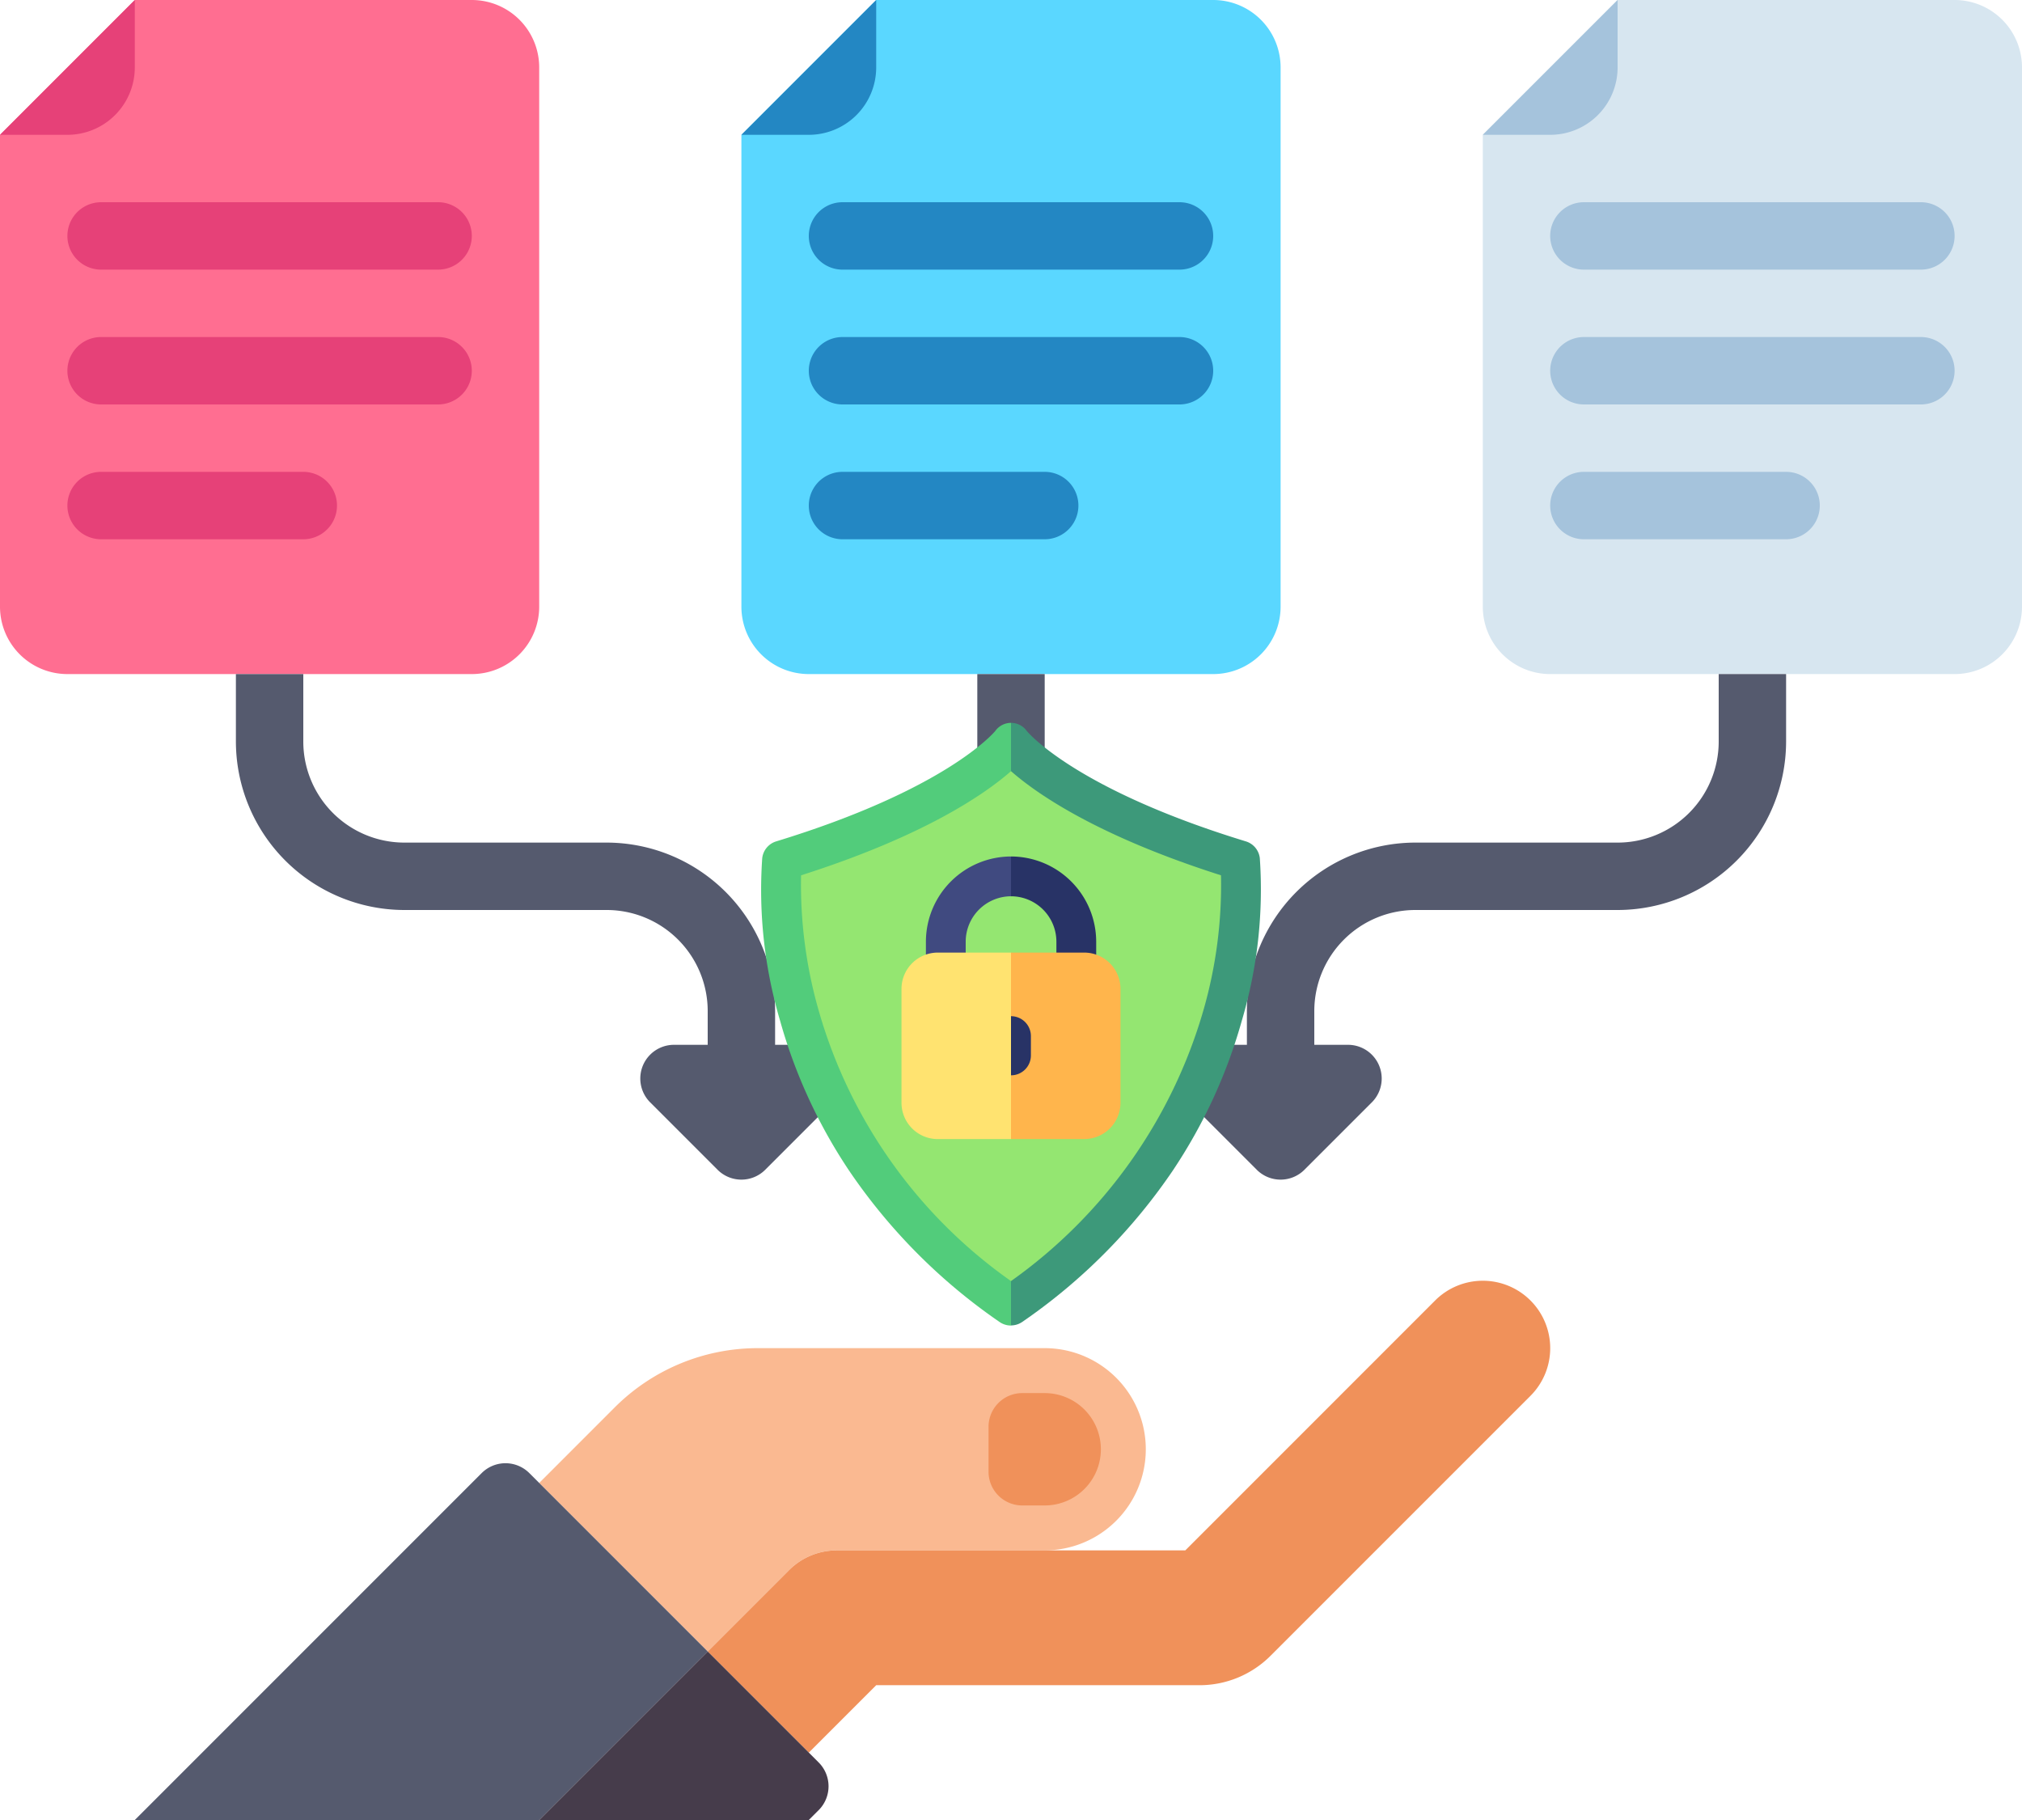 <svg xmlns="http://www.w3.org/2000/svg" width="84" height="75.6" viewBox="0 0 84 75.6">
  <g id="Group_31036" data-name="Group 31036" transform="translate(-1068 -1699)">
    <g id="data-collection" transform="translate(1052 1659)">
      <g id="Group_31019" data-name="Group 31019" transform="translate(21.6 93.2)">
        <g id="Group_31014" data-name="Group 31014" transform="translate(16.8 2.8)">
          <path id="Path_17452" data-name="Path 17452" d="M165,360H153.079a8.4,8.4,0,0,0-5.94,2.46L144,365.6l7,7,3.38-3.38a2.8,2.8,0,0,1,1.98-.82H165a4.2,4.2,0,1,0,0-8.4Z" transform="translate(-144 -360)" fill="#fab991"/>
        </g>
        <g id="Group_31015" data-name="Group 31015" transform="translate(23.8 0)">
          <path id="Path_17453" data-name="Path 17453" d="M218.18,344.819a2.8,2.8,0,0,0-3.96,0L203.84,355.2H189.36a2.8,2.8,0,0,0-1.98.82L184,359.4l4.2,4.2,2.8-2.8h13.42a4.172,4.172,0,0,0,2.97-1.23l10.79-10.79A2.8,2.8,0,0,0,218.18,344.819Z" transform="translate(-184 -343.999)" fill="#f0915a"/>
        </g>
        <g id="Group_31016" data-name="Group 31016" transform="translate(35.467 4.667)">
          <path id="Path_17454" data-name="Path 17454" d="M253,375.333h-.933a1.4,1.4,0,0,1-1.4-1.4v-1.867a1.4,1.4,0,0,1,1.4-1.4H253a2.333,2.333,0,0,1,0,4.667Z" transform="translate(-250.667 -370.666)" fill="#f0915a"/>
        </g>
        <g id="Group_31017" data-name="Group 31017" transform="translate(0 7.58)">
          <path id="Path_17455" data-name="Path 17455" d="M64.39,387.724l7.41,7.41-7,7H48l14.41-14.41A1.4,1.4,0,0,1,64.39,387.724Z" transform="translate(-48 -387.314)" fill="#555a6e"/>
        </g>
        <g id="Group_31018" data-name="Group 31018" transform="translate(16.8 15.4)">
          <path id="Path_17456" data-name="Path 17456" d="M151,432l4.61,4.61a1.4,1.4,0,0,1,0,1.98l-.41.41H144Z" transform="translate(-144 -432)" fill="#463c4b"/>
        </g>
      </g>
      <g id="Group_31020" data-name="Group 31020" transform="translate(16 40)">
        <path id="Path_17457" data-name="Path 17457" d="M35.6,40h-14L16,45.6V65.2A2.8,2.8,0,0,0,18.8,68H35.6a2.8,2.8,0,0,0,2.8-2.8V42.8A2.8,2.8,0,0,0,35.6,40Z" transform="translate(-16 -40)" fill="#ff6e91"/>
      </g>
      <g id="Group_31021" data-name="Group 31021" transform="translate(16 40)">
        <path id="Path_17458" data-name="Path 17458" d="M21.6,40,16,45.6h2.8a2.8,2.8,0,0,0,2.8-2.8Z" transform="translate(-16 -40)" fill="#e64178"/>
      </g>
      <g id="Group_31022" data-name="Group 31022" transform="translate(18.8 48.4)">
        <path id="Path_17459" data-name="Path 17459" d="M47.4,90.8h-14a1.4,1.4,0,1,1,0-2.8h14a1.4,1.4,0,1,1,0,2.8Z" transform="translate(-32 -88)" fill="#e64178"/>
      </g>
      <g id="Group_31023" data-name="Group 31023" transform="translate(18.8 54)">
        <path id="Path_17460" data-name="Path 17460" d="M47.4,122.8h-14a1.4,1.4,0,1,1,0-2.8h14a1.4,1.4,0,0,1,0,2.8Z" transform="translate(-32 -120)" fill="#e64178"/>
      </g>
      <g id="Group_31024" data-name="Group 31024" transform="translate(18.8 59.6)">
        <path id="Path_17461" data-name="Path 17461" d="M41.8,154.8H33.4a1.4,1.4,0,1,1,0-2.8h8.4a1.4,1.4,0,0,1,0,2.8Z" transform="translate(-32 -152)" fill="#e64178"/>
      </g>
      <g id="Group_31025" data-name="Group 31025" transform="translate(46.8 40)">
        <path id="Path_17462" data-name="Path 17462" d="M211.6,40h-14L192,45.6V65.2a2.8,2.8,0,0,0,2.8,2.8h16.8a2.8,2.8,0,0,0,2.8-2.8V42.8A2.8,2.8,0,0,0,211.6,40Z" transform="translate(-192 -40)" fill="#5ad7ff"/>
      </g>
      <g id="Group_31026" data-name="Group 31026" transform="translate(46.8 40)">
        <path id="Path_17463" data-name="Path 17463" d="M197.6,40,192,45.6h2.8a2.8,2.8,0,0,0,2.8-2.8Z" transform="translate(-192 -40)" fill="#2387c3"/>
      </g>
      <g id="Group_31027" data-name="Group 31027" transform="translate(49.6 48.4)">
        <path id="Path_17464" data-name="Path 17464" d="M223.4,90.8h-14a1.4,1.4,0,1,1,0-2.8h14a1.4,1.4,0,0,1,0,2.8Z" transform="translate(-208 -88)" fill="#2387c3"/>
      </g>
      <g id="Group_31028" data-name="Group 31028" transform="translate(49.6 54)">
        <path id="Path_17465" data-name="Path 17465" d="M223.4,122.8h-14a1.4,1.4,0,1,1,0-2.8h14a1.4,1.4,0,0,1,0,2.8Z" transform="translate(-208 -120)" fill="#2387c3"/>
      </g>
      <g id="Group_31029" data-name="Group 31029" transform="translate(49.6 59.6)">
        <path id="Path_17466" data-name="Path 17466" d="M217.8,154.8h-8.4a1.4,1.4,0,1,1,0-2.8h8.4a1.4,1.4,0,1,1,0,2.8Z" transform="translate(-208 -152)" fill="#2387c3"/>
      </g>
      <g id="Group_31030" data-name="Group 31030" transform="translate(77.6 40)">
        <path id="Path_17467" data-name="Path 17467" d="M387.6,40h-14L368,45.6V65.2a2.8,2.8,0,0,0,2.8,2.8h16.8a2.8,2.8,0,0,0,2.8-2.8V42.8A2.8,2.8,0,0,0,387.6,40Z" transform="translate(-368 -40)" fill="#d7e6f0"/>
      </g>
      <g id="Group_31031" data-name="Group 31031" transform="translate(77.6 40)">
        <path id="Path_17468" data-name="Path 17468" d="M373.6,40,368,45.6h2.8a2.8,2.8,0,0,0,2.8-2.8Z" transform="translate(-368 -40)" fill="#a5c3dc"/>
      </g>
      <g id="Group_31032" data-name="Group 31032" transform="translate(80.4 48.4)">
        <path id="Path_17469" data-name="Path 17469" d="M399.4,90.8h-14a1.4,1.4,0,0,1,0-2.8h14a1.4,1.4,0,0,1,0,2.8Z" transform="translate(-384 -88)" fill="#a5c3dc"/>
      </g>
      <g id="Group_31033" data-name="Group 31033" transform="translate(80.4 54)">
        <path id="Path_17470" data-name="Path 17470" d="M399.4,122.8h-14a1.4,1.4,0,0,1,0-2.8h14a1.4,1.4,0,0,1,0,2.8Z" transform="translate(-384 -120)" fill="#a5c3dc"/>
      </g>
      <g id="Group_31034" data-name="Group 31034" transform="translate(80.4 59.6)">
        <path id="Path_17471" data-name="Path 17471" d="M393.8,154.8h-8.4a1.4,1.4,0,0,1,0-2.8h8.4a1.4,1.4,0,0,1,0,2.8Z" transform="translate(-384 -152)" fill="#a5c3dc"/>
      </g>
      <g id="Group_31035" data-name="Group 31035" transform="translate(25.8 68)">
        <path id="Path_17472" data-name="Path 17472" d="M318.4,200v2.8a4.2,4.2,0,0,1-4.2,4.2h-8.4a7.008,7.008,0,0,0-7,7v1.4h-1.4a1.4,1.4,0,0,0-.99,2.39l2.8,2.8a1.4,1.4,0,0,0,1.98,0l2.8-2.8a1.4,1.4,0,0,0-.99-2.39h-1.4V214a4.2,4.2,0,0,1,4.2-4.2h8.4a7.008,7.008,0,0,0,7-7V200Z" transform="translate(-256.8 -200)" fill="#555a6e"/>
        <path id="Path_17473" data-name="Path 17473" d="M97.093,216.264A1.4,1.4,0,0,0,95.8,215.4H94.4V214a7.008,7.008,0,0,0-7-7H79a4.2,4.2,0,0,1-4.2-4.2V200H72v2.8a7.008,7.008,0,0,0,7,7h8.4a4.2,4.2,0,0,1,4.2,4.2v1.4H90.2a1.4,1.4,0,0,0-.99,2.39l2.8,2.8a1.4,1.4,0,0,0,1.98,0l2.8-2.8a1.4,1.4,0,0,0,.3-1.526Z" transform="translate(-72 -200)" fill="#555a6e"/>
        <path id="Path_17474" data-name="Path 17474" d="M240.293,221.864A1.4,1.4,0,0,0,239,221h-1.4V200h-2.8v21h-1.4a1.4,1.4,0,0,0-.99,2.39l2.8,2.8a1.4,1.4,0,0,0,1.98,0l2.8-2.8A1.4,1.4,0,0,0,240.293,221.864Z" transform="translate(-204 -200)" fill="#555a6e"/>
      </g>
    </g>
    <g id="Group_30657" data-name="Group 30657" transform="translate(-13.917 340.643)">
      <path id="Path_17183" data-name="Path 17183" d="M99.45,70.463a23.087,23.087,0,0,1-8.838,12.452A22.849,22.849,0,0,1,81.8,70.54a20.988,20.988,0,0,1-.82-6.249c5.691-1.813,8.464-3.75,9.637-4.779,1.173,1.029,3.946,2.966,9.638,4.779A20.833,20.833,0,0,1,99.45,70.463Z" transform="translate(1033.306 1329.767)" fill="#94e671"/>
      <path id="Path_17182" data-name="Path 17182" d="M78.445,67.047l-.511-.617a20.682,20.682,0,0,1-7.979-11.2,19,19,0,0,1-.742-5.655c5.15-1.642,7.66-3.394,8.722-4.326l.511-.508v-.728l-.511-.771a.806.806,0,0,0-.657.341c-.087.1-2.084,2.438-9.1,4.583a.826.826,0,0,0-.579.7,19.139,19.139,0,0,0,.741,6.745,21.734,21.734,0,0,0,2.874,6.24,23.877,23.877,0,0,0,6.244,6.277.825.825,0,0,0,.473.149l.511-.665Z" transform="translate(1045.983 1345.141)" fill="#52cc7b"/>
      <g id="Group_30655" data-name="Group 30655" transform="translate(1120.378 1393.934)">
        <path id="Path_17174" data-name="Path 17174" d="M195.8,144.67l-.477-.678a3.543,3.543,0,0,0-3.539,3.539v1.28a.827.827,0,1,0,1.653,0v-1.28a1.888,1.888,0,0,1,1.886-1.886l.477-.528Z" transform="translate(-191.78 -143.992)" fill="#404a80"/>
      </g>
      <path id="Path_17181" data-name="Path 17181" d="M265.591,55.606a21.732,21.732,0,0,1-2.874,6.24,23.876,23.876,0,0,1-6.244,6.277.825.825,0,0,1-.473.149V66.43a20.9,20.9,0,0,0,8-11.27,18.854,18.854,0,0,0,.724-5.585c-5.152-1.641-7.661-3.394-8.723-4.326V43.242a.806.806,0,0,1,.657.341c.087.1,2.084,2.438,9.1,4.583a.826.826,0,0,1,.579.7A19.139,19.139,0,0,1,265.591,55.606Z" transform="translate(867.917 1345.141)" fill="#3d997a"/>
      <path id="Path_17184" data-name="Path 17184" d="M259.539,147.531v1.28a.827.827,0,0,1-1.653,0v-1.28A1.888,1.888,0,0,0,256,145.645v-1.653A3.543,3.543,0,0,1,259.539,147.531Z" transform="translate(867.917 1249.942)" fill="#283366"/>
      <g id="Group_30656" data-name="Group 30656" transform="translate(1119.369 1397.926)">
        <path id="Path_17177" data-name="Path 17177" d="M178.748,218.095l-.74-1.653h-3.042a1.508,1.508,0,0,0-1.507,1.507v4.733a1.508,1.508,0,0,0,1.507,1.507h3.042l.74-1.973Z" transform="translate(-173.46 -216.442)" fill="#ffe370"/>
      </g>
      <path id="Path_17185" data-name="Path 17185" d="M260.548,217.948v4.733a1.508,1.508,0,0,1-1.507,1.507H256v-7.746h3.042A1.508,1.508,0,0,1,260.548,217.948Z" transform="translate(867.917 1181.484)" fill="#ffb54c"/>
      <path id="Path_17186" data-name="Path 17186" d="M256.827,265.268v.8a.826.826,0,0,1-.827.827v-2.456A.826.826,0,0,1,256.827,265.268Z" transform="translate(867.917 1136.129)" fill="#283366"/>
    </g>
  </g>
</svg>
